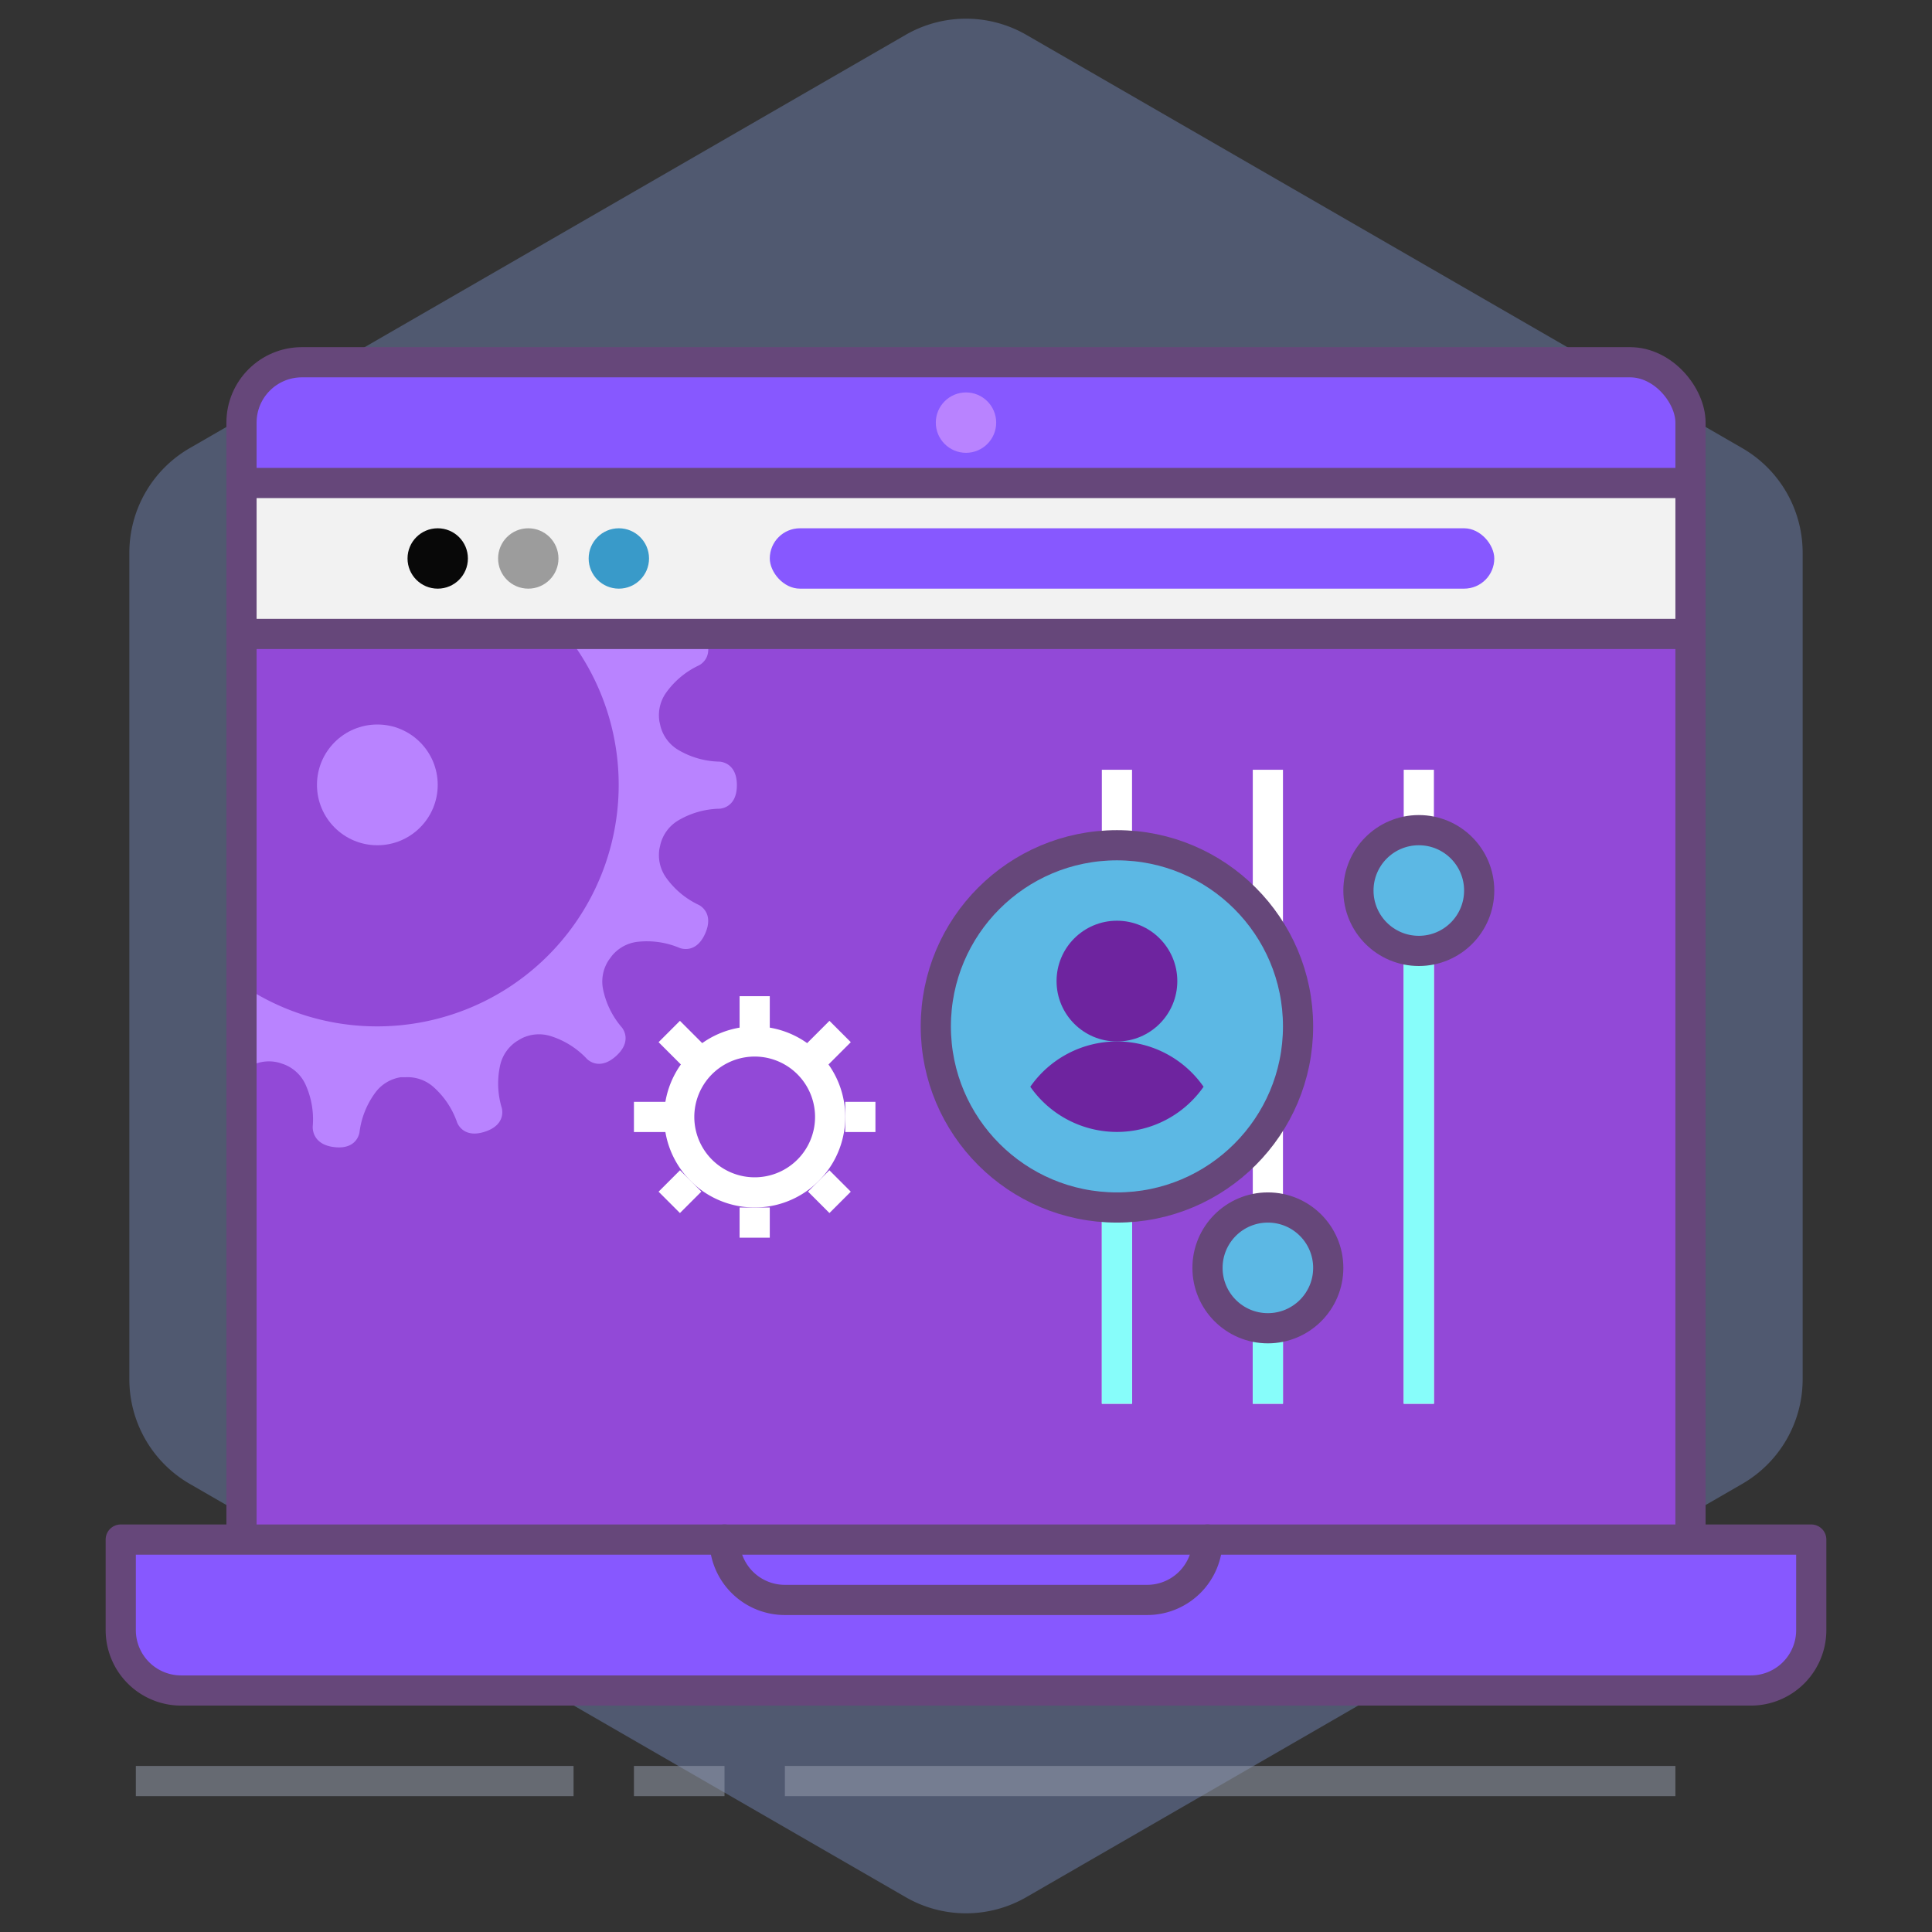 <svg xmlns="http://www.w3.org/2000/svg" data-name="Layer 1" viewBox="0 0 128 128" id="Admin"><rect x="0" y="0" width="128" height="128" fill="#333333" stroke="none"/><path fill="#94b3fd" d="M8.57,36.62V91.38a8,8,0,0,0,4,6.93L60,125.69a8,8,0,0,0,8,0l47.43-27.38a8,8,0,0,0,4-6.93V36.62a8,8,0,0,0-4-6.93L68,2.31a8,8,0,0,0-8,0L12.57,29.69A8,8,0,0,0,8.57,36.62Z" opacity=".3" class="color8aa0db svgShape"></path><path fill="#f2f2f2" d="M16,32h96a0,0,0,0,1,0,0v76a4,4,0,0,1-4,4H20a4,4,0,0,1-4-4V32A0,0,0,0,1,16,32Z" class="colorffffff svgShape"></path><path fill="#9249d7" d="M16,42h96a0,0,0,0,1,0,0v66a4,4,0,0,1-4,4H20a4,4,0,0,1-4-4V42A0,0,0,0,1,16,42Z" class="color798199 svgShape"></path><path fill="#b983ff" d="M25,68a15.92,15.92,0,0,1-9-2.77V71a3.85,3.85,0,0,1,.57-.36,2.58,2.58,0,0,1,1.93-.23l.3.1a2.58,2.58,0,0,1,1.43,1.32,5.57,5.57,0,0,1,.49,2.79S20.6,75.82,22.15,76s1.67-1,1.67-1a5.57,5.57,0,0,1,1.06-2.63,2.58,2.58,0,0,1,1.67-1l.31,0A2.58,2.58,0,0,1,28.7,72a5.57,5.57,0,0,1,1.58,2.35s.36,1.11,1.84.63,1.12-1.59,1.12-1.59a5.57,5.57,0,0,1-.1-2.83,2.58,2.58,0,0,1,1.12-1.59l.27-.16a2.58,2.58,0,0,1,1.94-.17,5.57,5.57,0,0,1,2.4,1.5s.78.87,1.94-.17.38-1.91.38-1.91a5.57,5.57,0,0,1-1.24-2.54,2.58,2.58,0,0,1,.38-1.91l.19-.26a2.58,2.58,0,0,1,1.7-.95,5.57,5.57,0,0,1,2.8.4s1.07.47,1.7-.95-.43-1.9-.43-1.9a5.57,5.57,0,0,1-2.17-1.82,2.58,2.58,0,0,1-.43-1.9l.07-.31a2.58,2.58,0,0,1,1.17-1.56,5.57,5.57,0,0,1,2.72-.78s1.17,0,1.17-1.56-1.17-1.56-1.17-1.56a5.57,5.57,0,0,1-2.72-.78,2.58,2.58,0,0,1-1.17-1.56l-.07-.31a2.58,2.58,0,0,1,.43-1.9,5.57,5.57,0,0,1,2.17-1.82s1.07-.47.43-1.9c0-.08-.07-.13-.11-.19H37.48A16,16,0,0,1,25,68Z" class="color95a0ba svgShape"></path><line x1="50" x2="50" y1="66" y2="68.5" fill="none" stroke="#ffffff" stroke-miterlimit="10" stroke-width="2" class="colorStrokeffffff svgStroke"></line><line x1="50" x2="50" y1="80" y2="82" fill="none" stroke="#ffffff" stroke-miterlimit="10" stroke-width="2" class="colorStrokeffffff svgStroke"></line><line x1="42" x2="44.5" y1="74" y2="74" fill="none" stroke="#ffffff" stroke-miterlimit="10" stroke-width="2" class="colorStrokeffffff svgStroke"></line><line x1="56" x2="58" y1="74" y2="74" fill="none" stroke="#ffffff" stroke-miterlimit="10" stroke-width="2" class="colorStrokeffffff svgStroke"></line><line x1="44.34" x2="46.11" y1="68.34" y2="70.11" fill="none" stroke="#ffffff" stroke-miterlimit="10" stroke-width="2" class="colorStrokeffffff svgStroke"></line><line x1="54.24" x2="55.66" y1="78.24" y2="79.66" fill="none" stroke="#ffffff" stroke-miterlimit="10" stroke-width="2" class="colorStrokeffffff svgStroke"></line><line x1="55.66" x2="53.89" y1="68.34" y2="70.11" fill="none" stroke="#ffffff" stroke-miterlimit="10" stroke-width="2" class="colorStrokeffffff svgStroke"></line><line x1="45.76" x2="44.34" y1="78.24" y2="79.66" fill="none" stroke="#ffffff" stroke-miterlimit="10" stroke-width="2" class="colorStrokeffffff svgStroke"></line><path fill="none" stroke="#ffffff" stroke-miterlimit="10" stroke-width="2" d="M54.33,76.5a5,5,0,1,1-1.83-6.83A5,5,0,0,1,54.33,76.5Z" class="colorStrokeffffff svgStroke"></path><circle cx="25" cy="52" r="4" fill="#b983ff" class="color95a0ba svgShape"></circle><path fill="#8758ff" d="M20,24h88a4,4,0,0,1,4,4v4a0,0,0,0,1,0,0H16a0,0,0,0,1,0,0V28A4,4,0,0,1,20,24Z" class="colorccd5e2 svgShape"></path><rect width="96" height="88" x="16" y="24" fill="none" stroke="#66477a" stroke-linecap="round" stroke-linejoin="round" stroke-width="2" rx="4" ry="4" class="colorStroke47537a svgStroke"></rect><path fill="#8758ff" d="M8,102H120v6a4,4,0,0,1-4,4H12a4,4,0,0,1-4-4Z" class="colorccd5e2 svgShape"></path><path fill="none" stroke="#66477a" stroke-linecap="round" stroke-linejoin="round" stroke-width="2" d="M8,102H120v6a4,4,0,0,1-4,4H12a4,4,0,0,1-4-4Z" class="colorStroke47537a svgStroke"></path><rect width="48" height="4" x="51" y="35" fill="#8758ff" rx="2" ry="2" class="colorccd5e2 svgShape"></rect><circle cx="29" cy="37" r="2" fill="#080808" class="colorfb5f5c svgShape"></circle><circle cx="35" cy="37" r="2" fill="#9c9c9c" class="colorfdbb3b svgShape"></circle><circle cx="41" cy="37" r="2" fill="#399ac9" class="color39c948 svgShape"></circle><line x1="9" x2="38" y1="118" y2="118" fill="none" stroke="#9ba2b2" stroke-linejoin="round" stroke-width="2" opacity=".5" class="colorStroke9ba1b2 svgStroke"></line><line x1="52" x2="111" y1="118" y2="118" fill="none" stroke="#9ba2b2" stroke-linejoin="round" stroke-width="2" opacity=".5" class="colorStroke9ba1b2 svgStroke"></line><line x1="42" x2="48" y1="118" y2="118" fill="none" stroke="#9ba2b2" stroke-linejoin="round" stroke-width="2" opacity=".5" class="colorStroke9ba1b2 svgStroke"></line><line x1="16" x2="112" y1="42" y2="42" fill="none" stroke="#66477a" stroke-linecap="round" stroke-linejoin="round" stroke-width="2" class="colorStroke47537a svgStroke"></line><line x1="16" x2="112" y1="32" y2="32" fill="none" stroke="#66477a" stroke-linecap="round" stroke-linejoin="round" stroke-width="2" class="colorStroke47537a svgStroke"></line><path fill="none" stroke="#66477a" stroke-linecap="round" stroke-linejoin="round" stroke-width="2" d="M80,102a4,4,0,0,1-4,4H52a4,4,0,0,1-4-4" class="colorStroke47537a svgStroke"></path><line x1="74" x2="74" y1="51" y2="93" fill="none" stroke="#ffffff" stroke-linejoin="round" stroke-width="2" class="colorStrokeffffff svgStroke"></line><line x1="84" x2="84" y1="51" y2="93" fill="none" stroke="#ffffff" stroke-linejoin="round" stroke-width="2" class="colorStrokeffffff svgStroke"></line><line x1="94" x2="94" y1="51" y2="93" fill="none" stroke="#ffffff" stroke-linejoin="round" stroke-width="2" class="colorStrokeffffff svgStroke"></line><line x1="74" x2="74" y1="61" y2="93" fill="none" stroke="#87fdfa" stroke-miterlimit="10" stroke-width="2" class="colorStrokea7f49f svgStroke"></line><line x1="84" x2="84" y1="81" y2="93" fill="none" stroke="#87fdfa" stroke-miterlimit="10" stroke-width="2" class="colorStrokea7f49f svgStroke"></line><line x1="94" x2="94" y1="61" y2="93" fill="none" stroke="#87fdfa" stroke-miterlimit="10" stroke-width="2" class="colorStrokea7f49f svgStroke"></line><circle cx="74" cy="68" r="12" fill="#5cb8e4" stroke="#66477a" stroke-miterlimit="10" stroke-width="2" class="color6de063 svgShape colorStroke47537a svgStroke"></circle><circle cx="74" cy="65" r="4" fill="#6e249f" class="color47537a svgShape"></circle><path fill="#6e249f" d="M74,69a7,7,0,0,0-5.74,3,7,7,0,0,0,11.48,0A7,7,0,0,0,74,69Z" class="color47537a svgShape"></path><circle cx="84" cy="84" r="4" fill="#5cb8e4" stroke="#66477a" stroke-miterlimit="10" stroke-width="2" class="color6de063 svgShape colorStroke47537a svgStroke"></circle><circle cx="94" cy="59" r="4" fill="#5cb8e4" stroke="#66477a" stroke-miterlimit="10" stroke-width="2" class="color6de063 svgShape colorStroke47537a svgStroke"></circle><circle cx="64" cy="28" r="2" fill="#b983ff" class="color95a0ba svgShape"></circle></svg>